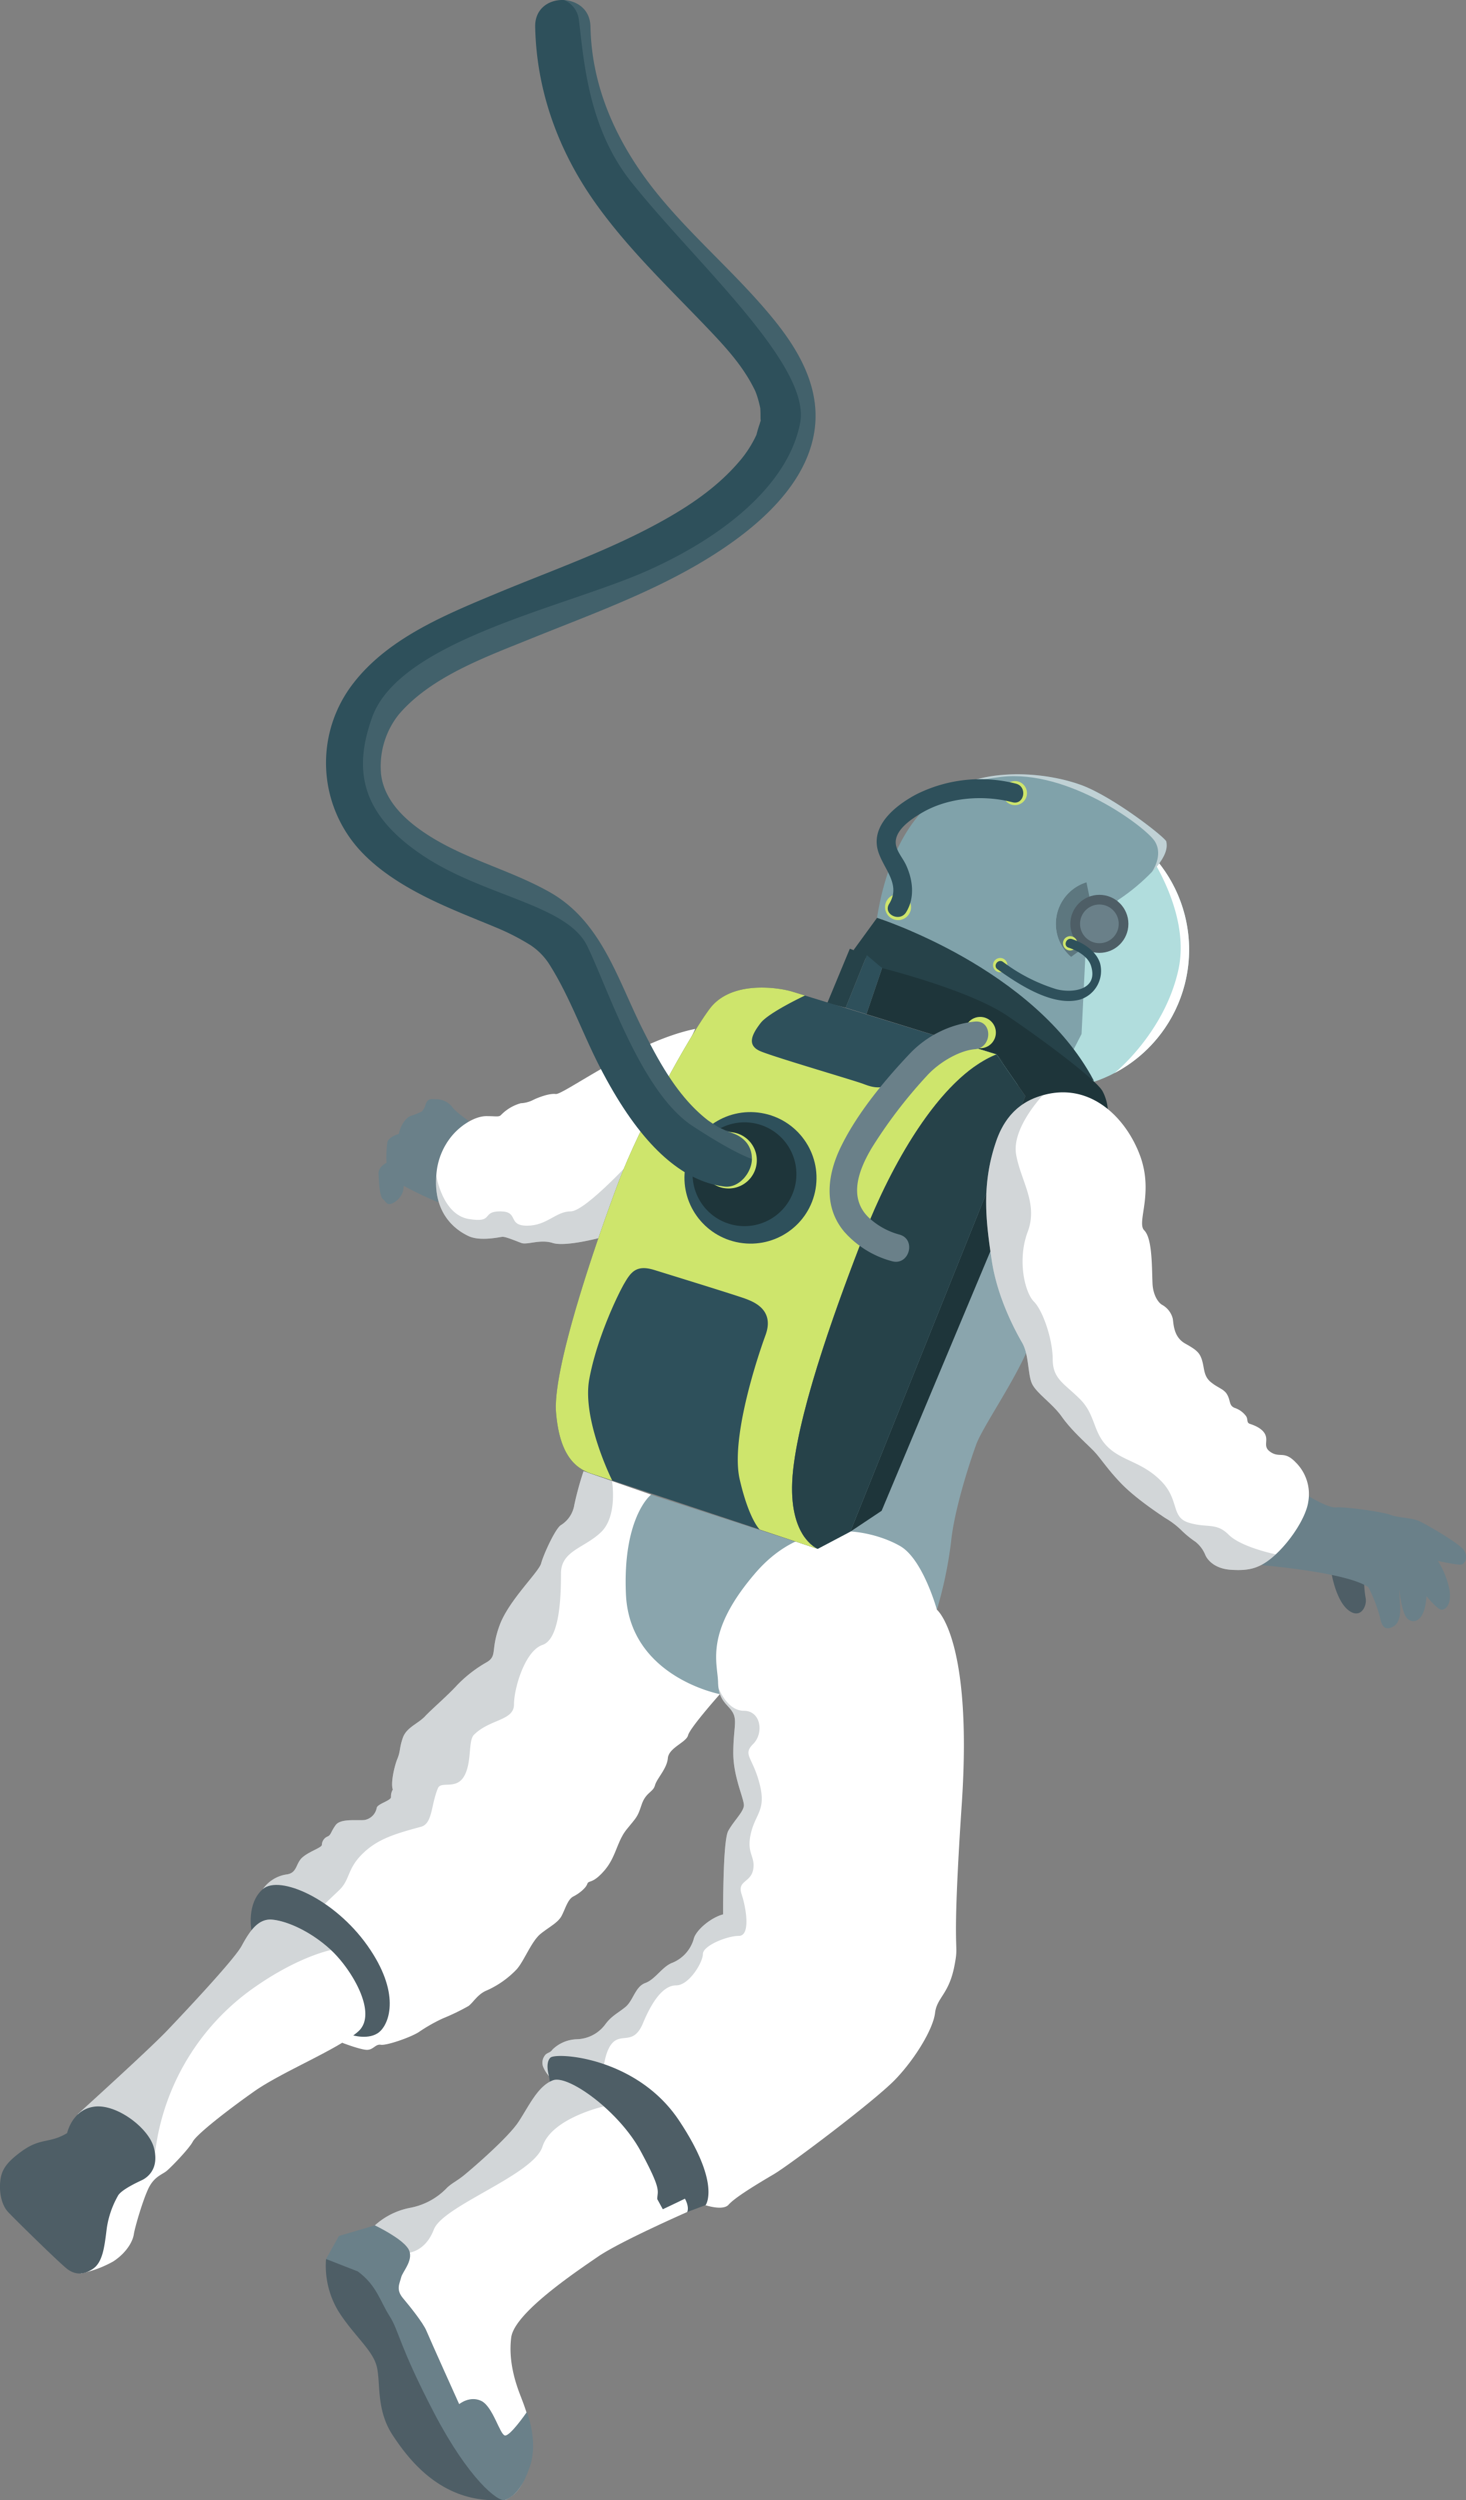 <svg xmlns="http://www.w3.org/2000/svg" id="prefix__prefix__Spaceman" width="357.435" height="609.558"><rect width="100%" height="100%" fill="#808080" stroke="none"/><defs><style>.prefix__prefix__cls-1{fill:#8aa5ad}.prefix__prefix__cls-3{fill:#fff}.prefix__prefix__cls-4{fill:#80a2aa}.prefix__prefix__cls-13,.prefix__prefix__cls-7{fill:#4e5e66}.prefix__prefix__cls-8{fill:#6a8089}.prefix__prefix__cls-9{fill:#cee56c}.prefix__prefix__cls-10{fill:#2e505b}.prefix__prefix__cls-11{fill:#264249}.prefix__prefix__cls-12{fill:#1e353a}.prefix__prefix__cls-13{opacity:.25}</style></defs><path id="prefix__prefix__Path_1307" d="M312.325 415.554a100.807 100.807 0 003.445-16.474c.749-7.638 4.343-18.87 6.14-23.812s12.131-19.319 14.078-27.557l-12.431-41.034-32.349 89.858s10.783 5.841 14.977 9.884a28.315 28.315 0 016.14 9.135z" class="prefix__prefix__cls-1" data-name="Path 1307" transform="translate(-83.892 -23.108)"/><path id="prefix__prefix__Path_1308" d="M252.886 445.27s-10.473.288-16.736-6.734c-9.7-10.87-15.012-31.927 0-41.9l40.586 13.216z" class="prefix__prefix__cls-1" data-name="Path 1308" transform="translate(-77.357 -32.232)"/><g id="prefix__prefix__Group_2318" data-name="Group 2318" transform="translate(201.701 188.764)"><circle id="prefix__prefix__Ellipse_366" cx="33.974" cy="33.974" r="33.974" data-name="Ellipse 366" transform="translate(20.275 8.782)" fill="#b1dddd"/><path id="prefix__prefix__Path_1309" d="M362.913 276.043a33.981 33.981 0 007.464-54.846s11.32 15.309 8.076 29.783c-3.444 15.371-15.54 25.063-15.54 25.063z" class="prefix__prefix__cls-3" data-name="Path 1309" transform="translate(-292.865 -203.202)"/><path id="prefix__prefix__Path_1310" d="M357.166 231.877a49.311 49.311 0 008.312-6.888c4.118-4.268 3.669-6.515 3.519-7.413s-12.8-10.858-20.742-13.779-23.738-5.017-34.745 2.846-14.153 23.812-15.051 29.541a118.941 118.941 0 0125.5 12.468c12.131 8.087 21.9 20.667 21.9 20.667l2.471-4.83 1.011-20.78z" class="prefix__prefix__cls-4" data-name="Path 1310" transform="translate(-286.328 -201.171)"/><path id="prefix__prefix__Path_1311" d="M315.208 206.642c11.008-7.863 26.808-5.766 34.745-2.846s20.593 12.88 20.742 13.779.6 3.145-3.519 7.413c0 0 2.9-4.016.708-7.475s-21.087-17.608-37.436-15.7c-13.601 1.587-15.24 4.829-15.24 4.829z" data-name="Path 1311" transform="translate(-288.026 -201.171)" opacity=".5" fill="#fff"/><g id="prefix__prefix__Group_2313" data-name="Group 2313" transform="translate(52.546 23.525)"><path id="prefix__prefix__Path_1312" d="M353.669 246.5l1.486-12.529-.718-3.5a10.616 10.616 0 00-3.742 18.2z" data-name="Path 1312" transform="translate(-343.794 -227.668)" fill="#5d777f"/><circle id="prefix__prefix__Ellipse_367" cx="7.076" cy="7.076" r="7.076" class="prefix__prefix__cls-7" data-name="Ellipse 367" transform="translate(6.723 5.871)"/><circle id="prefix__prefix__Ellipse_368" cx="4.718" cy="4.718" r="4.718" class="prefix__prefix__cls-8" data-name="Ellipse 368" transform="translate(9.082 8.23)"/><path id="prefix__prefix__Path_1313" d="M348.529 251.005a13.8 13.8 0 013.922-23.654l1.626 2.811a10.616 10.616 0 00-3.742 18.2z" class="prefix__prefix__cls-4" data-name="Path 1313" transform="translate(-343.435 -227.351)"/></g><g id="prefix__prefix__Group_2315" data-name="Group 2315" transform="translate(12.044 1.209)"><path id="prefix__prefix__Path_1314" d="M306.909 237.508a3.169 3.169 0 11-2.5-3.763 3.2 3.2 0 012.5 3.763z" class="prefix__prefix__cls-9" data-name="Path 1314" transform="translate(-298.591 -205.678)"/><path id="prefix__prefix__Path_1315" d="M338.425 206.557a2.938 2.938 0 11-2.317-3.49 2.963 2.963 0 012.317 3.49z" class="prefix__prefix__cls-9" data-name="Path 1315" transform="translate(-301.834 -202.567)"/><g id="prefix__prefix__Group_2314" data-name="Group 2314"><path id="prefix__prefix__Path_1316" d="M305.539 234.951c2.224-3.569 1.646-8.016-.067-11.628-.74-1.559-2.161-3.141-2.423-4.875-.521-3.439 3.821-6.273 6.394-7.777 6.383-3.73 14.909-4.4 22.025-2.539 2.871.75 3.736-3.777.876-4.525a34.851 34.851 0 00-24.391 2.64c-4.4 2.353-10.188 6.7-9.542 12.367.57 5 6.3 8.987 3 14.291-1.57 2.519 2.574 4.543 4.13 2.047z" class="prefix__prefix__cls-10" data-name="Path 1316" transform="translate(-298.362 -202.517)"/></g></g><path id="prefix__prefix__Path_1317" d="M292.083 248l5.728-7.863s38.414 12.167 52.9 39.762c.004.001-42.566-21.006-58.628-31.899z" class="prefix__prefix__cls-11" data-name="Path 1317" transform="translate(-285.681 -205.123)"/><path id="prefix__prefix__Path_1318" d="M299.4 253.76s21.117 5.279 30.439 11.569 22.127 15.95 23.363 18.533a11.236 11.236 0 011.236 4.381l-18.008-2.733-9.13-10.71-31.713-9.81z" class="prefix__prefix__cls-12" data-name="Path 1318" transform="translate(-286.036 -206.505)"/><path id="prefix__prefix__Path_1319" d="M284.958 261.764l5.5-13.254 4.156 1.573-5.167 12.8z" class="prefix__prefix__cls-11" data-name="Path 1319" transform="translate(-284.958 -205.972)"/><path id="prefix__prefix__Path_1320" d="M295.125 250.26l3.707 3.145-3.819 11.232-5.055-1.573z" class="prefix__prefix__cls-10" data-name="Path 1320" transform="translate(-285.466 -206.15)"/><g id="prefix__prefix__Group_2317" data-name="Group 2317" transform="translate(40.418 39.476)"><path id="prefix__prefix__Path_1321" d="M333.413 252.516a1.746 1.746 0 11-1.976-1.48 1.746 1.746 0 011.976 1.48z" class="prefix__prefix__cls-9" data-name="Path 1321" transform="translate(-329.938 -245.703)"/><path id="prefix__prefix__Path_1322" d="M352.39 246.6a1.746 1.746 0 11-1.976-1.48 1.745 1.745 0 011.976 1.48z" class="prefix__prefix__cls-9" data-name="Path 1322" transform="translate(-331.863 -245.103)"/><g id="prefix__prefix__Group_2316" data-name="Group 2316" transform="translate(.623 .639)"><path id="prefix__prefix__Path_1323" d="M348.4 247.959c2.189.722 4.806 2.174 5.515 4.494 1.829 5.982-4.783 6.649-8.5 5.636a42.229 42.229 0 01-12.981-6.651c-1.176-.841-2.526.955-1.347 1.8 5.16 3.689 13.547 9.239 20.191 7.374a7.322 7.322 0 004.835-8.792c-.909-2.984-4.033-5.007-6.862-5.94-1.369-.451-2.221 1.628-.846 2.081z" class="prefix__prefix__cls-10" data-name="Path 1323" transform="translate(-330.631 -245.814)"/></g></g></g><g id="prefix__prefix__Group_2319" data-name="Group 2319" transform="translate(79.424 373.285)"><path id="prefix__prefix__Path_1324" d="M303.853 425.68s8.761 7.114 6.065 47.325-.449 32.573-1.8 39.537-4.265 7.639-4.718 11.458-4.718 11.008-9.66 16.174-25.834 20.892-29.653 23.138-9.435 5.616-11.008 7.413-6.739-.225-6.739-.225a9.322 9.322 0 01-2.92-6.065c-.337-3.931-3.033-5.055-3.931-6.739s-.449-4.493-1.685-5.841-7.3-3.931-8.312-6.29-1.8-3.145-3.145-3.594-3.033-.9-3.931-2.7-1.348-.786-3.257-1.011-2.7-.112-4.156-1.909-1.909-1.123-3.482-1.011-2.246 4.044-2.246 4.044a7.7 7.7 0 01-1.46-2.359 2.888 2.888 0 01.674-2.92c.674-.562 1.011-.337 1.685-1.236a8.912 8.912 0 015.953-2.471 8.908 8.908 0 006.852-3.594c1.572-2.134 3.033-2.7 4.942-4.268s2.359-4.942 4.83-5.841 4.156-4.044 6.627-4.942a8.94 8.94 0 005.167-5.728c.449-2.134 4.156-5.279 7.189-6.065 0 0-.112-17.859 1.236-20.33s3.707-4.605 3.819-6.178-2.583-6.964-2.583-12.8 1.011-7.863-.112-9.884-3.482-2.7-3.594-7.413-3.394-12.1 9.1-26.62c13.142-15.276 29.878-9.772 35.381-6.515s8.872 15.46 8.872 15.46z" class="prefix__prefix__cls-3" data-name="Path 1324" transform="translate(-154.845 -406.52)"/><path id="prefix__prefix__Path_1325" d="M222.42 543.59c-.9-1.8-1.348-.786-3.257-1.011s-2.7-.112-4.156-1.909-1.909-1.123-3.482-1.011-2.246 4.044-2.246 4.044a7.7 7.7 0 01-1.46-2.359 2.888 2.888 0 01.674-2.92c.674-.562 1.011-.337 1.685-1.236a8.912 8.912 0 015.953-2.471 8.908 8.908 0 006.852-3.594c1.572-2.134 3.033-2.7 4.942-4.268s2.359-4.942 4.83-5.841 4.156-4.044 6.627-4.942a8.94 8.94 0 005.167-5.728c.449-2.134 4.156-5.279 7.189-6.065 0 0-.112-17.859 1.236-20.33s3.707-4.605 3.819-6.178-2.583-6.964-2.583-12.8 1.011-7.863-.112-9.884c-1-1.8-2.988-2.535-3.484-6.022 0 0 2.031 5.573 6.183 5.573s4.917 5.436 2.266 8.087-.145 3.145 1.545 9.66-.979 7.26-2.116 12.167 1.143 5.507.572 8.765-3.955 2.668-2.831 6.031 2.246 10.173-.674 10.173-8.761 2.4-8.761 4.424-3.37 7.638-6.515 7.638-5.841 3.816-8.087 9.209-5.07 2.441-7.349 4.719-2.427 8.079-2.427 8.079z" class="prefix__prefix__cls-13" data-name="Path 1325" transform="translate(-154.845 -410.834)"/><path id="prefix__prefix__Path_1326" d="M209.642 555.291l-.225-1.46s-1.011-3.145.337-4.493 21-.225 31.338 15.276 6.515 20.667 6.515 20.667l-4.493 1.685a10.081 10.081 0 01-9.435-2.583c-4.493-4.157-24.037-29.092-24.037-29.092z" class="prefix__prefix__cls-7" data-name="Path 1326" transform="translate(-154.983 -420.963)"/><path id="prefix__prefix__Path_1327" d="M162.208 590.876a17.777 17.777 0 018.536-4.268 16.653 16.653 0 009.1-4.942c1.348-1.236 2.359-1.573 4.268-3.145s10.558-8.986 13.142-12.917 4.718-8.761 8.424-10.109 16.062 7.526 21.341 17.3 4.044 9.547 4.044 11.681l1.348 2.471s3.819-1.8 5.391-2.583c0 0 1.123 1.91.562 3.257 0 0-16.4 7.189-21.79 10.9s-20.33 13.7-21.117 19.656 1.236 11.569 2.134 13.928 4.044 9.884 2.7 14.939-2.028 8.756-6.291 10.776c0 0-4.156-.225-9.547-10.221a97.947 97.947 0 01-8.986-23.7c-1.685-6.29-2.134-8.087-6.065-12.692s-3.033-5.167-2.7-7.413 3.145-6.178 3.145-6.178z" class="prefix__prefix__cls-3" data-name="Path 1327" transform="translate(-150.232 -421.616)"/><path id="prefix__prefix__Path_1328" d="M169.846 597.615l-7.638-6.739a17.777 17.777 0 018.536-4.268 16.653 16.653 0 009.1-4.942c1.348-1.236 2.359-1.573 4.268-3.145s10.558-8.986 13.142-12.917 4.718-8.761 8.424-10.109c2.187-.8 7.384 1.967 12.363 6.373 0 0-12.739 2.838-14.966 9.8s-24.242 14.377-26.488 20.218-6.741 5.729-6.741 5.729z" class="prefix__prefix__cls-13" data-name="Path 1328" transform="translate(-150.232 -421.616)"/><path id="prefix__prefix__Path_1329" d="M148.95 604.01a21.473 21.473 0 002.92 12.58c3.707 5.953 8.424 9.547 9.435 13.591s-.225 10.558 3.931 16.848 12.243 16.736 26.845 15.725L163.1 611.985l-5.616-6.178z" class="prefix__prefix__cls-7" data-name="Path 1329" transform="translate(-148.88 -426.55)"/><path id="prefix__prefix__Path_1330" d="M148.958 603.085l3.145-5.616 8.761-2.583s6.4 3.033 8.087 5.616-1.348 5.616-1.685 7.076-1.348 2.92.449 5.055 4.942 6.065 5.728 7.975 7.975 17.859 7.975 17.859 2.583-2.134 5.391-.786 4.493 8.087 5.728 8.424 5.391-5.728 5.391-5.728 2.808 7.076.786 13.142-4.381 7.638-6.065 8.312-8.986-5.167-17.41-21.341-8.536-19.993-10.783-23.475-3.145-7.526-7.75-10.9z" class="prefix__prefix__cls-8" data-name="Path 1330" transform="translate(-148.888 -425.625)"/></g><g id="prefix__prefix__Group_2320" data-name="Group 2320" transform="translate(0 358.674)"><path id="prefix__prefix__Path_1331" d="M151.265 529.651s4.381 1.685 5.953 1.685 2.022-1.46 3.37-1.235 7.3-1.8 9.323-3.145a40.867 40.867 0 015.728-3.257 54.241 54.241 0 006.29-3.033c1.123-.786 2.246-2.92 4.493-3.819a22.875 22.875 0 007.3-5.167c1.8-2.022 3.594-6.852 5.841-8.649s4.268-2.7 5.167-4.493 1.46-3.931 2.808-4.605 3.033-2.022 3.37-3.033 1.236.112 4.156-3.257 3.033-7.076 5.5-10.109 2.583-2.92 3.594-5.953 2.808-3.033 3.257-4.718 2.92-4.044 3.145-6.627 4.493-3.819 4.942-5.616 7.75-10 7.75-10-22.015-4.156-22.914-24.374c-.817-18.379 5.866-24.163 6.178-24.262l-16.511-5.728a77.321 77.321 0 00-2.246 8.2 7.1 7.1 0 01-3.257 4.942c-1.348.786-4.268 7.189-4.83 9.323s-7.863 8.986-10.109 15.051-.562 7.413-3.033 8.986a31.836 31.836 0 00-7.3 5.616c-2.471 2.7-6.178 5.841-7.863 7.638s-4.493 2.7-5.391 5.167-.562 3.257-1.348 5.167-1.685 6.065-1.123 7.526a3.167 3.167 0 00-.449 1.8c.112.9-3.37 1.685-3.482 2.7a3.693 3.693 0 01-2.92 2.92c-1.685.225-5.841-.449-7.076 1.236s-1.123 2.471-2.022 2.808a2.273 2.273 0 00-1.348 2.022c0 .674-3.033 1.573-4.718 3.033s-1.236 3.707-3.707 4.156a8.572 8.572 0 00-5.953 3.594z" class="prefix__prefix__cls-3" data-name="Path 1331" transform="translate(-67.727 -390.26)"/><path id="prefix__prefix__Path_1332" d="M139.821 507.557l-7.988-15.421a8.572 8.572 0 015.953-3.594c2.471-.449 2.022-2.7 3.707-4.156s4.718-2.359 4.718-3.033a2.273 2.273 0 011.348-2.022c.9-.337.786-1.123 2.022-2.808s5.391-1.011 7.076-1.236a3.693 3.693 0 002.92-2.92c.112-1.011 3.594-1.8 3.482-2.7a3.167 3.167 0 01.449-1.8c-.562-1.46.337-5.616 1.123-7.526s.449-2.7 1.348-5.167 3.707-3.37 5.391-5.167 5.391-4.942 7.863-7.638a31.836 31.836 0 017.3-5.616c2.471-1.573.786-2.92 3.033-8.986s9.547-12.917 10.109-15.051 3.482-8.536 4.83-9.323a7.1 7.1 0 003.257-4.942 77.321 77.321 0 012.246-8.2l6.942 2.408s1.407 8.375-2.562 12.344-9.884 4.563-9.884 10.181-.264 16-4.513 17.435-6.944 10.51-6.944 14.51-5.9 3.532-9.762 7.4c-1.476 1.476-.434 6.793-2.442 10.173-1.948 3.278-5.57 1.041-6.33 2.829-1.743 4.1-1.271 8.661-4.175 9.435-6.745 1.8-10.77 3.115-14.35 6.694s-2.948 6.132-5.4 8.581-10.767 9.45-10.767 15.316z" class="prefix__prefix__cls-13" data-name="Path 1332" transform="translate(-67.727 -390.26)"/><path id="prefix__prefix__Path_1333" d="M128.688 513.519s-1.236-6.515 2.808-10 17.41 2.359 25.5 13.816 5.391 18.87 2.92 21-6.739.786-6.739.786z" class="prefix__prefix__cls-7" data-name="Path 1333" transform="translate(-67.39 -401.646)"/><path id="prefix__prefix__Path_1334" d="M82.374 598.188a27.26 27.26 0 007.863-2.92c3-1.947 4.718-4.643 5.018-6.59s2.546-9.51 3.894-11.831 2.995-2.771 4.044-3.594 5.542-5.467 6.44-7.189 8.012-7.339 14.9-12.206 20.593-10.334 25.459-14.676-1.647-15.2-6.664-19.843-10.858-7.114-14.377-7.413-5.616 3.145-7.413 6.439-13.629 15.875-18.122 20.593-21.79 20.368-21.79 20.368z" class="prefix__prefix__cls-3" data-name="Path 1334" transform="translate(-62.635 -402.598)"/><path id="prefix__prefix__Path_1335" d="M100.125 572.3l-18.5-12.975s17.3-15.651 21.79-20.368 16.324-17.3 18.122-20.593 3.894-6.739 7.413-6.439 9.36 2.77 14.377 7.413c0 0-7.7 1.5-18.272 8.836a57.66 57.66 0 00-24.93 44.126z" class="prefix__prefix__cls-13" data-name="Path 1335" transform="translate(-62.635 -402.598)"/><path id="prefix__prefix__Path_1336" d="M76.86 569.109s1.2-5.691 6.59-6.439 13.179 5.091 14.526 9.884-1.048 7.189-2.995 8.087-5.167 2.546-5.766 3.819a22.628 22.628 0 00-2.7 7.937c-.524 4.118-.9 8.162-3.37 9.81s-4.493 1.348-6.215.075-13.179-12.505-14.527-14-2.118-4.158-1.872-7.189c.225-2.771 1.272-4.643 5.167-7.489 4.751-3.47 6.82-1.874 11.162-4.495z" class="prefix__prefix__cls-7" data-name="Path 1336" transform="translate(-60.491 -407.74)"/></g><g id="prefix__prefix__Group_2321" data-name="Group 2321" transform="translate(92.297 250.845)"><path id="prefix__prefix__Path_1337" d="M185.148 294.581s-3.145-2.1-4.044-3.445a4.964 4.964 0 00-3.884-1.8c-1.049 0-2.107-.449-2.669 1.685a4.81 4.81 0 01-.749 1.273 16.954 16.954 0 01-2.658 1.085c-1.123.3-2.547 2.172-3 4.418 0 0-2.4.674-2.77 1.947a26.289 26.289 0 00-.225 5.091s-2.022.974-1.947 2.621.225 5.542 1.049 6.215.973 1.647 2.321 1.048a4.939 4.939 0 002.547-2.77 6.329 6.329 0 00.225-1.5 85.231 85.231 0 008.312 3.969z" class="prefix__prefix__cls-8" data-name="Path 1337" transform="translate(-163.206 -272.191)"/><path id="prefix__prefix__Path_1338" d="M178.868 306.053a16.667 16.667 0 013.819-9.734c2.321-2.77 5.766-4.792 8.386-4.792s3.07.3 3.67-.375a10.762 10.762 0 014.718-2.77 7.472 7.472 0 002.77-.674c.674-.375 3.894-1.8 5.766-1.573s19.244-12.88 34-15.875l-23.517 50.994s-8.162 2.172-11.232 1.2-6.215.525-7.638 0-3.894-1.573-4.642-1.5-5.391 1.123-8.163-.15-8.686-5.091-7.937-14.751z" class="prefix__prefix__cls-3" data-name="Path 1338" transform="translate(-164.788 -270.26)"/><path id="prefix__prefix__Path_1339" d="M227.878 304.328l-9.4 20.382s-8.162 2.172-11.232 1.2-6.215.525-7.638 0-3.894-1.573-4.642-1.5-5.391 1.123-8.163-.15-8.686-5.092-7.937-14.752c0 0 1.5 9.475 7.863 10.541s2.995-1.849 7.712-1.849 1.652 3.493 6.554 3.493 6.988-3.493 10.663-3.493 16.22-13.872 16.22-13.872z" class="prefix__prefix__cls-13" data-name="Path 1339" transform="translate(-164.788 -273.715)"/></g><g id="prefix__prefix__Group_2325" data-name="Group 2325" transform="translate(79.491)"><path id="prefix__prefix__Path_1340" d="M275.168 395.9s-7.788-2.995-5.991-19.319 11.382-42.083 17.373-57.509 17.972-38.039 32.2-43.73c0 0-46.277-14.228-49.721-15.276s-14.977-2.846-20.218 4.193-17.073 28.605-22.165 42.084-16.174 45.378-15.276 56.31 5.092 13.779 8.836 14.977 54.962 18.27 54.962 18.27z" class="prefix__prefix__cls-10" data-name="Path 1340" transform="translate(-155.28 -18.278)"/><path id="prefix__prefix__Path_1341" d="M305.894 271.387l12.855 3.952c-14.227 5.691-26.209 28.305-32.2 43.73s-15.576 41.185-17.373 57.509 5.991 19.319 5.991 19.319l-14.152-4.715s-2.622-2.474-4.868-12.208 4.044-29.054 6.29-35.195-2.845-8.087-4.792-8.836-17.971-5.691-22.314-7.039-5.692.449-7.339 3.294-6.739 13.479-8.536 23.363 5.6 24.662 5.6 24.662a914.03 914.03 0 00-4.856-1.6c-3.743-1.2-7.937-4.044-8.836-14.977s10.184-42.831 15.276-56.31 16.923-35.044 22.165-42.084 16.773-5.241 20.218-4.193l3.031.928s-8.872 4.163-10.819 6.71-3.594 5.391 0 6.888 22.614 7.039 25.01 7.938 5.692 2.1 8.986-2.4 10.663-8.736 10.663-8.736z" class="prefix__prefix__cls-9" data-name="Path 1341" transform="translate(-155.28 -18.278)"/><path id="prefix__prefix__Path_1342" d="M281.668 397.735s-7.788-2.995-5.991-19.319 11.382-42.083 17.373-57.509 17.971-38.039 32.2-43.73l7.039 10.184-42.683 106.182z" class="prefix__prefix__cls-11" data-name="Path 1342" transform="translate(-161.78 -20.116)"/><path id="prefix__prefix__Path_1343" d="M291.208 393.542l7.638-5.092 40.735-97.2-12.73-14.078 7.039 10.184z" class="prefix__prefix__cls-12" data-name="Path 1343" transform="translate(-163.383 -20.116)"/><ellipse id="prefix__prefix__Ellipse_369" cx="16.031" cy="16.099" class="prefix__prefix__cls-10" data-name="Ellipse 369" rx="16.031" ry="16.099" transform="rotate(-80.483 219.905 99.96)"/><path id="prefix__prefix__Path_1344" d="M273.558 310.3a12.653 12.653 0 11-10.4-14.517 12.626 12.626 0 0110.4 14.517z" class="prefix__prefix__cls-12" data-name="Path 1344" transform="translate(-159.043 -21.985)"/><circle id="prefix__prefix__Ellipse_370" cx="3.819" cy="3.819" r="3.819" class="prefix__prefix__cls-9" data-name="Ellipse 370" transform="translate(155.681 247.925)"/><g id="prefix__prefix__Group_2322" data-name="Group 2322" transform="translate(122.777 249.035)"><path id="prefix__prefix__Path_1345" d="M302.617 320.2a17.609 17.609 0 01-7.506-4.173c-5.1-4.952-2.3-11.855.847-17.094a116.943 116.943 0 0113.3-17.389c2.948-3.279 7.919-6.223 11.782-6.542 4.292-.354 4.329-7.1 0-6.739a25.652 25.652 0 00-16.052 7.99c-6.2 6.569-12.829 14.6-16.746 22.767-3.212 6.7-4.161 14.417.9 20.46a23.649 23.649 0 0011.682 7.22c4.191 1.138 5.978-5.361 1.792-6.5z" class="prefix__prefix__cls-8" data-name="Path 1345" transform="translate(-285.59 -268.245)"/></g><path id="prefix__prefix__Path_1346" d="M264.2 306.234a6.879 6.879 0 11-5.653-7.892 6.866 6.866 0 015.653 7.892z" class="prefix__prefix__cls-9" data-name="Path 1346" transform="translate(-159.258 -22.253)"/><g id="prefix__prefix__Group_2323" data-name="Group 2323"><path id="prefix__prefix__Path_1347" d="M246.052 266.9c3.548.455.545-.07-.444-.417 1.991.7-.443-.278-.953-.567a38.028 38.028 0 01-2.575-1.673c-7.321-5.665-11.969-14.269-16.022-22.374-6.089-12.177-10-26.159-22.56-33.257-10.64-6.011-22.74-8.454-32.617-15.973-4.224-3.215-7.874-7.423-8.506-12.757a20.3 20.3 0 014.289-14.561c7.78-9.159 20.915-13.93 32-18.418 14.63-5.923 29.746-11.3 43.251-19.591 10.666-6.551 22.854-16.359 25.767-29.248 2.45-10.848-2.624-20.431-9.236-28.661C249.8 58.637 239.1 49.7 230.3 39.042c-9.818-11.892-16.573-25.809-16.87-41.434-.164-8.662-13.643-8.691-13.479 0 .3 15.609 5.657 30.289 14.66 42.964 7.847 11.046 17.589 20.328 26.918 30.073 3.894 4.069 7.308 7.749 9.958 11.958a36.177 36.177 0 011.6 2.788 23.8 23.8 0 01.8 1.676c-.475-1.121-.083-.152-.005.071a26.331 26.331 0 01.932 3.389c.37 1.8-.049-.917.025.207.045.676.056 1.342.054 2.019-.005 1.732.238.06-.211 1.729a27.027 27.027 0 00-.779 2.615 27.749 27.749 0 01-4.422 6.777c-4.784 5.532-10.707 9.742-17.014 13.37-13.367 7.69-28.02 12.72-42.2 18.638-12.614 5.264-26.7 11.058-35.106 22.393a31.6 31.6 0 001.446 39.431c4.518 5.2 10.627 9.045 16.726 12.116 2.76 1.389 5.586 2.629 8.43 3.834 2.606 1.1 7.011 2.873 8.669 3.577a56.687 56.687 0 018.347 4.275 15.761 15.761 0 014.786 4.958c4.938 7.865 8.073 16.943 12.356 25.17 5.976 11.478 15.894 26.918 30.129 28.742 3.617.464 6.739-3.429 6.739-6.739 0-4.027-3.112-6.275-6.739-6.739z" class="prefix__prefix__cls-10" data-name="Path 1347" transform="translate(-148.955 8.899)"/></g><g id="prefix__prefix__Group_2324" data-name="Group 2324" transform="translate(9.011 .013)" opacity=".1"><path id="prefix__prefix__Path_1348" d="M253.809 273.642c0-4.027-3.112-6.275-6.739-6.739 3.548.455.545-.07-.444-.417 1.991.7-.443-.278-.953-.567a38.028 38.028 0 01-2.575-1.673c-7.321-5.665-11.969-14.269-16.022-22.374-6.089-12.177-10-26.159-22.56-33.257-10.64-6.011-22.74-8.454-32.617-15.973-4.224-3.215-7.874-7.423-8.506-12.757a20.3 20.3 0 014.289-14.561c7.78-9.159 20.915-13.93 32-18.418 14.63-5.923 29.746-11.3 43.251-19.591 10.666-6.551 22.854-16.359 25.767-29.248 2.45-10.848-2.624-20.431-9.236-28.661-8.651-10.767-19.345-19.708-28.144-30.362-9.82-11.893-16.576-25.81-16.872-41.434a6.474 6.474 0 00-6.425-6.495 5.967 5.967 0 013.58 4.7c1.245 9.856 2.213 26.386 12.815 39.687 15.639 19.619 43.849 44.622 41.153 58.707s-16.978 26.937-37.046 35.937-60.575 16.984-67.321 35.871c-4.415 12.359-3.217 23.315 12.545 33.775 14.942 9.916 34.944 11.848 39.891 21.908s13.128 35.684 25.713 43.927c10.588 6.934 14.456 8.015 14.456 8.015z" class="prefix__prefix__cls-3" data-name="Path 1348" transform="translate(-158.983 8.885)"/></g></g><g id="prefix__prefix__Group_2326" data-name="Group 2326" transform="translate(240.448 266.311)"><path id="prefix__prefix__Path_1349" d="M421.792 418.007s1.048 6.515 4.044 8.911 4.642-.9 4.268-2.92a24.1 24.1 0 01-.375-3.894l-3.755-2.1z" class="prefix__prefix__cls-7" data-name="Path 1349" transform="translate(-337.584 -300.711)"/><path id="prefix__prefix__Path_1350" d="M402.875 413.85s20.817 1.723 25.984 5.391a36.87 36.87 0 012.845 7.413c.525 2.846 1.723 2.77 2.7 2.4s2.471-1.273 2.172-5.542-.15-3.52-.15-3.52.525 5.841 2.1 7.039 4.118.374 4.493-5.616c0 0 2.7 3.294 3.669 3.294s2.471-1.2 1.947-4.792a20.526 20.526 0 00-2.846-7.114s4.643 1.049 5.691.9 1.723-2.022.6-3.594-9.06-6.215-10.933-7.039-5.017-.749-6.964-1.5-11.232-2.022-13.179-1.8-6.889-2.845-6.889-2.845a84.619 84.619 0 00-11.24 16.925z" class="prefix__prefix__cls-8" data-name="Path 1350" transform="translate(-335.665 -298.573)"/><path id="prefix__prefix__Path_1351" d="M341.9 288.18c11.279-3.222 19.993 5.064 23.588 14.438s-.829 16.545 1.123 18.5 1.841 8.51 2.022 12.946c.112 2.754 1.348 4.664 2.359 5.225a5.345 5.345 0 012.583 3.37c.225 1.46.225 4.493 3.033 6.065s3.594 2.246 4.156 4.268.337 3.707 2.134 5.167 3.2 1.628 3.988 3.088.393 2.583 1.741 3.145a5.687 5.687 0 012.64 1.8c.842.955.112 1.8 1.179 2.134s3.2 1.18 3.763 2.808-.73 2.865 1.4 4.156 3.2-.449 5.9 2.359a10.894 10.894 0 013.088 9.716c-.562 3.707-4.156 9.266-7.918 12.748s-6.515 4.044-10.9 3.763-5.953-2.808-6.29-3.651a7.778 7.778 0 00-2.415-3.2 24.209 24.209 0 01-3.482-2.865 20.052 20.052 0 00-3.875-2.92c-1.573-1.067-7.3-4.83-10.84-8.536s-4.942-6.178-6.852-8.087-5.223-4.83-7.526-8.087-6.29-5.784-7.3-8.143-.674-6.964-2.359-9.884-6.065-11.008-7.413-20.106-2.628-18.285 1.123-29.091c2.812-8.093 8.203-10.227 11.35-11.126z" class="prefix__prefix__cls-3" data-name="Path 1351" transform="translate(-328.079 -287.472)"/><path id="prefix__prefix__Path_1352" d="M398.677 400.188c-3.763 3.482-6.515 4.044-10.9 3.763s-5.953-2.808-6.29-3.651a7.779 7.779 0 00-2.415-3.2 24.213 24.213 0 01-3.482-2.865 20.052 20.052 0 00-3.875-2.92c-1.573-1.067-7.3-4.83-10.84-8.536s-4.942-6.178-6.852-8.087-5.223-4.83-7.526-8.087-6.29-5.784-7.3-8.143-.674-6.964-2.359-9.884-6.065-11.008-7.413-20.106-2.628-18.285 1.123-29.091c2.808-8.087 8.2-10.221 11.345-11.12 0 0-7.638 7.985-6.515 14.438s5.427 11.922 2.826 18.848-.692 14.825 1.518 17.034 4.576 9.244 4.576 14.056 2.851 5.906 6.656 9.711 3.108 8 6.67 11.559 8.341 3.64 13.023 8.323 2.35 8.917 6.9 10.264 6.607-.139 9.667 2.92 11.463 4.774 11.463 4.774z" class="prefix__prefix__cls-13" data-name="Path 1352" transform="translate(-328.079 -287.552)"/></g></svg>